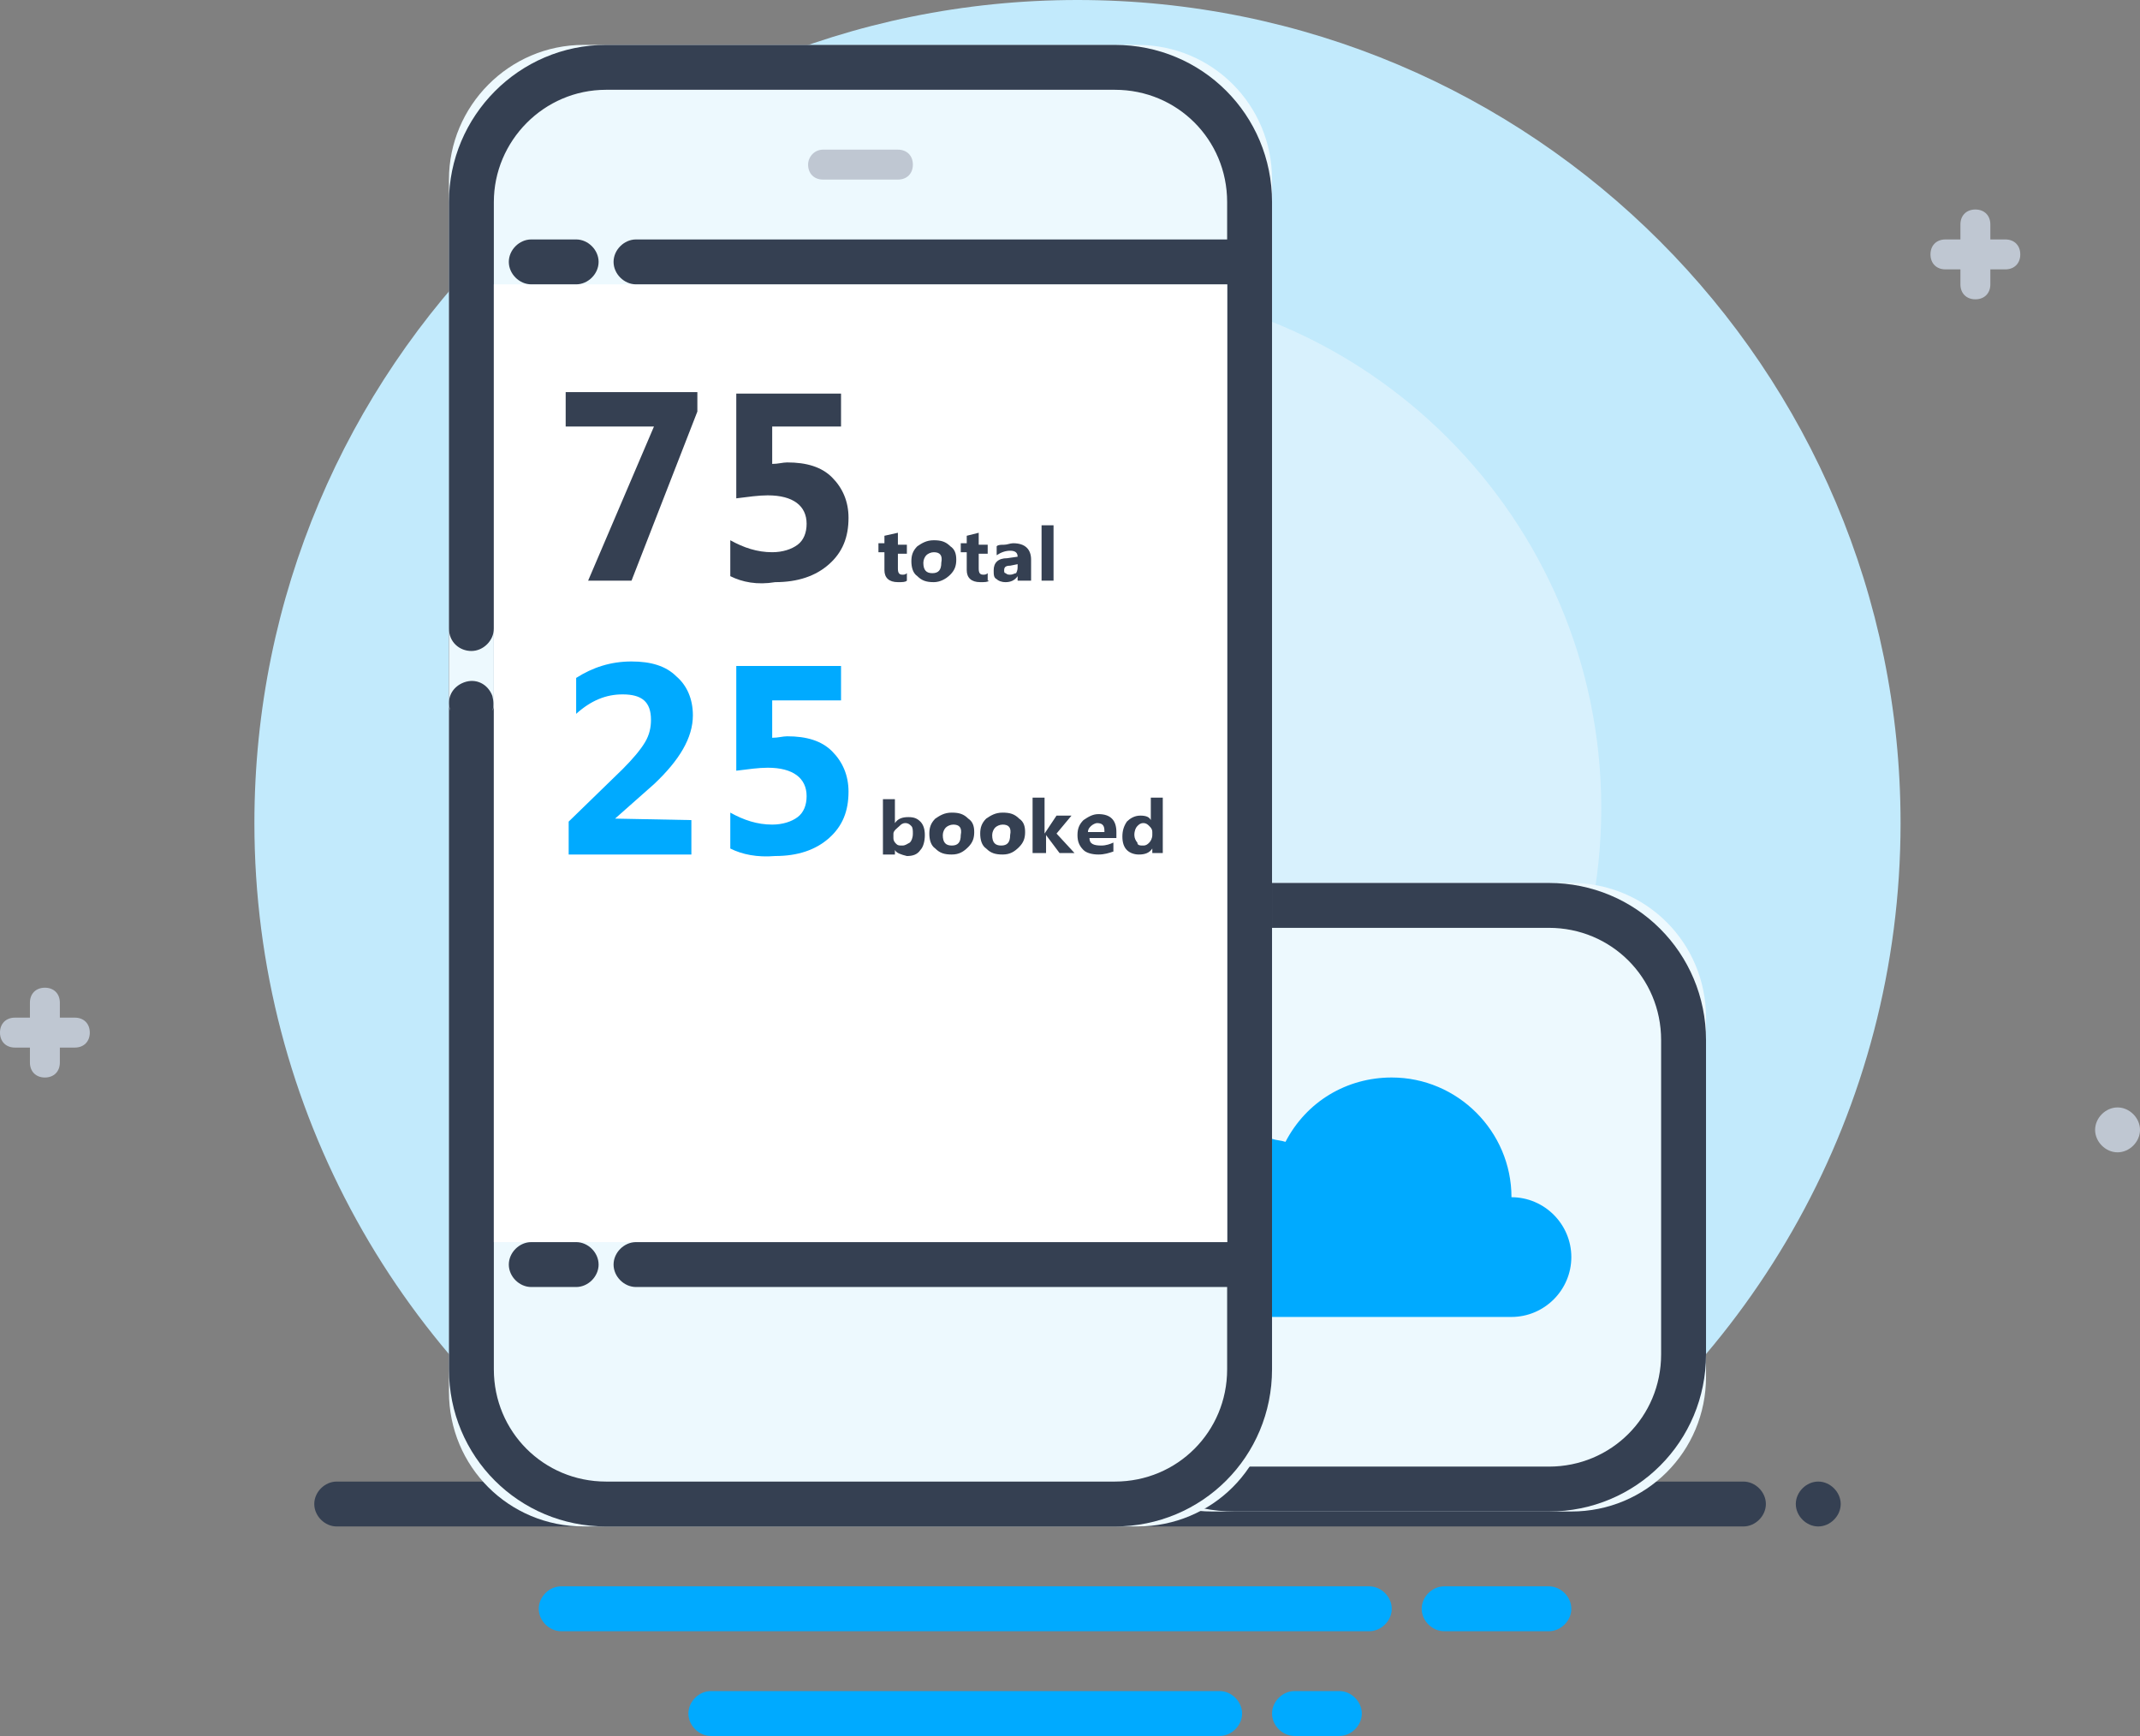<?xml version="1.0" encoding="utf-8"?>
<!-- Generator: Adobe Illustrator 18.1.1, SVG Export Plug-In . SVG Version: 6.00 Build 0)  -->
<svg version="1.1" id="Layer_1" xmlns="http://www.w3.org/2000/svg" xmlns:xlink="http://www.w3.org/1999/xlink" x="0px" y="0px"
	 viewBox="12 -29.5 143 116" enable-background="new 12 -29.5 143 116" xml:space="preserve">
<rect x="12" y="-29.5" width="143" height="116" fill="#808080" stroke="none"/>
<title>Icon 1</title>
<g>
	<path fill="#C2EAFC" d="M53.9,71.5c-15-9.8-24.9-26.8-24.9-46c0-30.4,24.6-55,55-55c30.4,0,55,24.6,55,55c0,19.2-9.9,36.2-24.9,46
		H53.9z"/>
	<path fill="#D8F1FD" d="M84-10.5c19.3,0,35,15.7,35,35s-15.7,35-35,35s-35-15.7-35-35S64.7-10.5,84-10.5"/>
	<path fill="#354052" d="M128.5,69.5h-94c-0.8,0-1.5,0.7-1.5,1.5s0.7,1.5,1.5,1.5h94c0.8,0,1.5-0.7,1.5-1.5S129.3,69.5,128.5,69.5
		 M133.5,69.5c-0.8,0-1.5,0.7-1.5,1.5s0.7,1.5,1.5,1.5l0,0c0.8,0,1.5-0.7,1.5-1.5S134.3,69.5,133.5,69.5"/>
	<path fill="#00AAFF" d="M103.5,76.5h-54c-0.8,0-1.5,0.7-1.5,1.5s0.7,1.5,1.5,1.5h54c0.8,0,1.5-0.7,1.5-1.5S104.3,76.5,103.5,76.5
		 M115.5,76.5h-7c-0.8,0-1.5,0.7-1.5,1.5s0.7,1.5,1.5,1.5h7c0.8,0,1.5-0.7,1.5-1.5S116.3,76.5,115.5,76.5 M93.5,83.5h-34
		c-0.8,0-1.5,0.7-1.5,1.5s0.7,1.5,1.5,1.5h34c0.8,0,1.5-0.7,1.5-1.5S94.3,83.5,93.5,83.5 M101.5,83.5h-3c-0.8,0-1.5,0.7-1.5,1.5
		s0.7,1.5,1.5,1.5h3c0.8,0,1.5-0.7,1.5-1.5S102.3,83.5,101.5,83.5"/>
	<g>
		<path id="a" fill="#EDF9FE" d="M93,29.5h24c5,0,9,4,9,9v24c0,5-4,9-9,9H93c-5,0-9-4-9-9v-24C84,33.6,88,29.5,93,29.5z"/>
	</g>
	<path fill="none" stroke="#354052" stroke-width="3" d="M94.5,31h21c5,0,9,4,9,9v21c0,5-4,9-9,9h-21c-5,0-9-4-9-9V40
		C85.5,35.1,89.5,31,94.5,31z"/>
	<path fill="#00AAFF" d="M113,58.5H95v-0.1c-3.3-0.5-5.5-3.6-4.9-6.9c0.5-3.3,3.6-5.5,6.9-4.9c0.3,0.1,0.6,0.1,0.9,0.2
		c1.4-2.7,4.1-4.3,7.1-4.3c4.4,0,8,3.6,8,8c2.2,0,4,1.8,4,4S115.2,58.5,113,58.5"/>
	<g>
		<path id="b" fill="#EDF9FE" d="M51-26.5h37c5,0,9,4,9,9v81c0,5-4,9-9,9H51c-5,0-9-4-9-9v-81C42-22.4,46-26.5,51-26.5z"/>
	</g>
	<path fill="none" stroke="#354052" stroke-width="3" d="M52.5-25h34c5,0,9,4,9,9v78c0,5-4,9-9,9h-34c-5,0-9-4-9-9v-78
		C43.5-20.9,47.5-25,52.5-25z"/>
	<path fill="#FFFFFF" d="M45-10.5h49v64H45V-10.5z"/>
	<path fill="#354052" d="M47.5-13.5h3c0.8,0,1.5,0.7,1.5,1.5l0,0c0,0.8-0.7,1.5-1.5,1.5h-3c-0.8,0-1.5-0.7-1.5-1.5l0,0
		C46-12.8,46.7-13.5,47.5-13.5z"/>
	<path fill="#354052" d="M54.5-13.5h40c0.8,0,1.5,0.7,1.5,1.5l0,0c0,0.8-0.7,1.5-1.5,1.5h-40c-0.8,0-1.5-0.7-1.5-1.5l0,0
		C53-12.8,53.7-13.5,54.5-13.5z"/>
	<path fill="#354052" d="M47.5,53.5h3c0.8,0,1.5,0.7,1.5,1.5l0,0c0,0.8-0.7,1.5-1.5,1.5h-3c-0.8,0-1.5-0.7-1.5-1.5l0,0
		C46,54.2,46.7,53.5,47.5,53.5z"/>
	<path fill="#354052" d="M54.5,53.5h40c0.8,0,1.5,0.7,1.5,1.5l0,0c0,0.8-0.7,1.5-1.5,1.5h-40c-0.8,0-1.5-0.7-1.5-1.5l0,0
		C53,54.2,53.7,53.5,54.5,53.5z"/>
	<path fill="#EDF9FE" d="M44.9,18c0.1-0.2,0.1-0.3,0.1-0.5v-6v1c0,0.8-0.7,1.5-1.5,1.5S42,13.4,42,12.5v-1v6c0,0.2,0,0.3,0.1,0.5
		c-0.3-0.8,0.1-1.6,0.9-1.9c0.8-0.3,1.6,0.1,1.9,0.9C45,17.4,45,17.7,44.9,18L44.9,18z"/>
	<path fill="#BFC7D2" d="M67-19.5h5c0.6,0,1,0.4,1,1l0,0c0,0.6-0.4,1-1,1h-5c-0.6,0-1-0.4-1-1l0,0C66-19,66.4-19.5,67-19.5z"/>
	<path fill="#BFC7D2" d="M153.5,44.5c-0.8,0-1.5,0.7-1.5,1.5c0,0.8,0.7,1.5,1.5,1.5c0.8,0,1.5-0.7,1.5-1.5
		C155,45.2,154.3,44.5,153.5,44.5 M146-13.5h-1v-1c0-0.6-0.4-1-1-1s-1,0.4-1,1v1h-1c-0.6,0-1,0.4-1,1s0.4,1,1,1h1v1c0,0.6,0.4,1,1,1
		s1-0.4,1-1v-1h1c0.6,0,1-0.4,1-1S146.6-13.5,146-13.5 M17,38.5h-1v-1c0-0.6-0.4-1-1-1s-1,0.4-1,1v1h-1c-0.6,0-1,0.4-1,1s0.4,1,1,1
		h1v1c0,0.6,0.4,1,1,1s1-0.4,1-1v-1h1c0.6,0,1-0.4,1-1S17.6,38.5,17,38.5"/>
</g>
<g>
	<path fill="#354052" d="M58.6-2L54.2,9.3h-2.9L55.7-1h-5.9v-2.3h8.8V-2z"/>
	<path fill="#354052" d="M60.8,9V6.6c0.9,0.5,1.8,0.8,2.8,0.8c0.7,0,1.3-0.2,1.7-0.5s0.6-0.8,0.6-1.4c0-1.2-0.9-1.9-2.6-1.9
		c-0.6,0-1.3,0.1-2.1,0.2v-7h7V-1h-4.6v2.5c0.4,0,0.7-0.1,1-0.1c1.3,0,2.3,0.3,3,1s1.1,1.6,1.1,2.7c0,1.3-0.4,2.3-1.3,3.1
		s-2.1,1.2-3.6,1.2C62.6,9.6,61.6,9.4,60.8,9z"/>
</g>
<g>
	<path fill="#00AAFF" d="M53.1,25.2L53.1,25.2l5.1,0.1v2.3H50v-2.2l3.6-3.5c0.7-0.7,1.2-1.3,1.5-1.8s0.4-1,0.4-1.5
		c0-1.2-0.6-1.7-1.9-1.7c-1.1,0-2.1,0.4-3.1,1.3v-2.4c1.1-0.7,2.3-1.1,3.7-1.1c1.3,0,2.3,0.3,3,1c0.7,0.6,1.1,1.5,1.1,2.6
		c0,1.5-0.9,3-2.6,4.6L53.1,25.2z"/>
	<path fill="#00AAFF" d="M60.8,27.2v-2.4c0.9,0.5,1.8,0.8,2.8,0.8c0.7,0,1.3-0.2,1.7-0.5s0.6-0.8,0.6-1.4c0-1.2-0.9-1.9-2.6-1.9
		c-0.6,0-1.3,0.1-2.1,0.2v-7h7v2.3h-4.6v2.5c0.4,0,0.7-0.1,1-0.1c1.3,0,2.3,0.3,3,1s1.1,1.6,1.1,2.7c0,1.3-0.4,2.3-1.3,3.1
		s-2.1,1.2-3.6,1.2C62.6,27.8,61.6,27.6,60.8,27.2z"/>
</g>
<g>
	<path fill="#354052" d="M72.6,9.3c-0.1,0.1-0.3,0.1-0.6,0.1c-0.6,0-0.9-0.3-0.9-0.8V7.4h-0.4V6.8h0.4V6.3L72,6.1v0.8h0.6v0.6H72v1
		c0,0.3,0.1,0.4,0.3,0.4c0.1,0,0.2,0,0.3-0.1V9.3z"/>
	<path fill="#354052" d="M74.4,9.4c-0.5,0-0.8-0.1-1.1-0.4c-0.3-0.2-0.4-0.6-0.4-1c0-0.4,0.1-0.7,0.4-1c0.3-0.2,0.6-0.4,1.1-0.4
		c0.5,0,0.8,0.1,1.1,0.4c0.3,0.2,0.4,0.5,0.4,0.9c0,0.4-0.1,0.7-0.4,1S74.8,9.4,74.4,9.4z M74.4,7.4c-0.2,0-0.4,0.1-0.5,0.2
		c-0.1,0.1-0.2,0.3-0.2,0.5c0,0.5,0.2,0.7,0.6,0.7c0.4,0,0.6-0.2,0.6-0.7C75,7.6,74.8,7.4,74.4,7.4z"/>
	<path fill="#354052" d="M78.1,9.3c-0.1,0.1-0.3,0.1-0.6,0.1c-0.6,0-0.9-0.3-0.9-0.8V7.4h-0.4V6.8h0.4V6.3l0.8-0.2v0.8h0.6v0.6h-0.6
		v1c0,0.3,0.1,0.4,0.3,0.4c0.1,0,0.2,0,0.3-0.1V9.3z"/>
	<path fill="#354052" d="M80.8,9.3H80V9h0c-0.2,0.3-0.5,0.4-0.8,0.4c-0.3,0-0.5-0.1-0.6-0.2c-0.2-0.1-0.2-0.3-0.2-0.6
		c0-0.5,0.3-0.8,0.9-0.8L80,7.7c0-0.3-0.2-0.4-0.5-0.4c-0.3,0-0.6,0.1-0.9,0.3V7c0.1-0.1,0.3-0.1,0.5-0.1s0.4-0.1,0.6-0.1
		c0.8,0,1.2,0.4,1.2,1.1V9.3z M80,8.3V8.2l-0.5,0.1c-0.3,0-0.4,0.1-0.4,0.3c0,0.1,0,0.2,0.1,0.2c0.1,0.1,0.2,0.1,0.3,0.1
		c0.2,0,0.3-0.1,0.4-0.1C80,8.6,80,8.5,80,8.3z"/>
	<path fill="#354052" d="M82.4,9.3h-0.8V5.6h0.8V9.3z"/>
</g>
<g>
	<path fill="#354052" d="M71.8,27.3L71.8,27.3l0,0.3h-0.8v-3.7h0.8v1.6h0c0.2-0.3,0.5-0.4,0.9-0.4c0.4,0,0.6,0.1,0.8,0.3
		c0.2,0.2,0.3,0.5,0.3,0.9c0,0.4-0.1,0.8-0.3,1c-0.2,0.3-0.5,0.4-0.9,0.4C72.2,27.6,71.9,27.5,71.8,27.3z M71.7,26.2v0.3
		c0,0.2,0.1,0.3,0.2,0.4C72,27,72.1,27,72.3,27c0.2,0,0.3-0.1,0.5-0.2c0.1-0.1,0.2-0.3,0.2-0.6c0-0.2,0-0.4-0.1-0.5
		c-0.1-0.1-0.2-0.2-0.4-0.2c-0.2,0-0.3,0.1-0.4,0.2S71.7,26,71.7,26.2z"/>
	<path fill="#354052" d="M75.6,27.6c-0.5,0-0.8-0.1-1.1-0.4c-0.3-0.2-0.4-0.6-0.4-1c0-0.4,0.1-0.7,0.4-1c0.3-0.2,0.6-0.4,1.1-0.4
		c0.5,0,0.8,0.1,1.1,0.4c0.3,0.2,0.4,0.5,0.4,0.9c0,0.4-0.1,0.7-0.4,1S76.1,27.6,75.6,27.6z M75.7,25.6c-0.2,0-0.4,0.1-0.5,0.2
		c-0.1,0.1-0.2,0.3-0.2,0.5c0,0.5,0.2,0.7,0.6,0.7c0.4,0,0.6-0.2,0.6-0.7C76.3,25.8,76.1,25.6,75.7,25.6z"/>
	<path fill="#354052" d="M79,27.6c-0.5,0-0.8-0.1-1.1-0.4c-0.3-0.2-0.4-0.6-0.4-1c0-0.4,0.1-0.7,0.4-1c0.3-0.2,0.6-0.4,1.1-0.4
		c0.5,0,0.8,0.1,1.1,0.4c0.3,0.2,0.4,0.5,0.4,0.9c0,0.4-0.1,0.7-0.4,1S79.5,27.6,79,27.6z M79,25.6c-0.2,0-0.4,0.1-0.5,0.2
		c-0.1,0.1-0.2,0.3-0.2,0.5c0,0.5,0.2,0.7,0.6,0.7c0.4,0,0.6-0.2,0.6-0.7C79.6,25.8,79.4,25.6,79,25.6z"/>
	<path fill="#354052" d="M83.8,27.5h-1l-0.9-1.2h0v1.2H81v-3.7h0.8v2.4h0l0.8-1.2h1l-1,1.2L83.8,27.5z"/>
	<path fill="#354052" d="M86.6,26.5h-1.8c0,0.4,0.3,0.5,0.8,0.5c0.3,0,0.6-0.1,0.8-0.2v0.6c-0.3,0.1-0.6,0.2-1,0.2
		c-0.4,0-0.8-0.1-1-0.3C84.1,27,84,26.7,84,26.3c0-0.4,0.1-0.7,0.4-1c0.3-0.2,0.6-0.4,1-0.4c0.4,0,0.7,0.1,0.9,0.3
		c0.2,0.2,0.3,0.5,0.3,0.9V26.5z M85.8,26c0-0.4-0.2-0.5-0.5-0.5c-0.1,0-0.3,0.1-0.4,0.2c-0.1,0.1-0.2,0.2-0.2,0.4H85.8z"/>
	<path fill="#354052" d="M89.8,27.5h-0.8v-0.3h0c-0.2,0.3-0.5,0.4-0.9,0.4c-0.3,0-0.6-0.1-0.8-0.3c-0.2-0.2-0.3-0.5-0.3-0.9
		c0-0.4,0.1-0.7,0.3-1c0.2-0.2,0.5-0.4,0.9-0.4c0.4,0,0.6,0.1,0.7,0.3h0v-1.5h0.8V27.5z M89,26.3v-0.2c0-0.2-0.1-0.3-0.2-0.4
		s-0.2-0.2-0.4-0.2c-0.2,0-0.3,0.1-0.4,0.2c-0.1,0.1-0.2,0.3-0.2,0.6c0,0.2,0.1,0.4,0.2,0.5C88,27,88.2,27,88.4,27
		c0.2,0,0.3-0.1,0.4-0.2S89,26.5,89,26.3z"/>
</g>
</svg>
